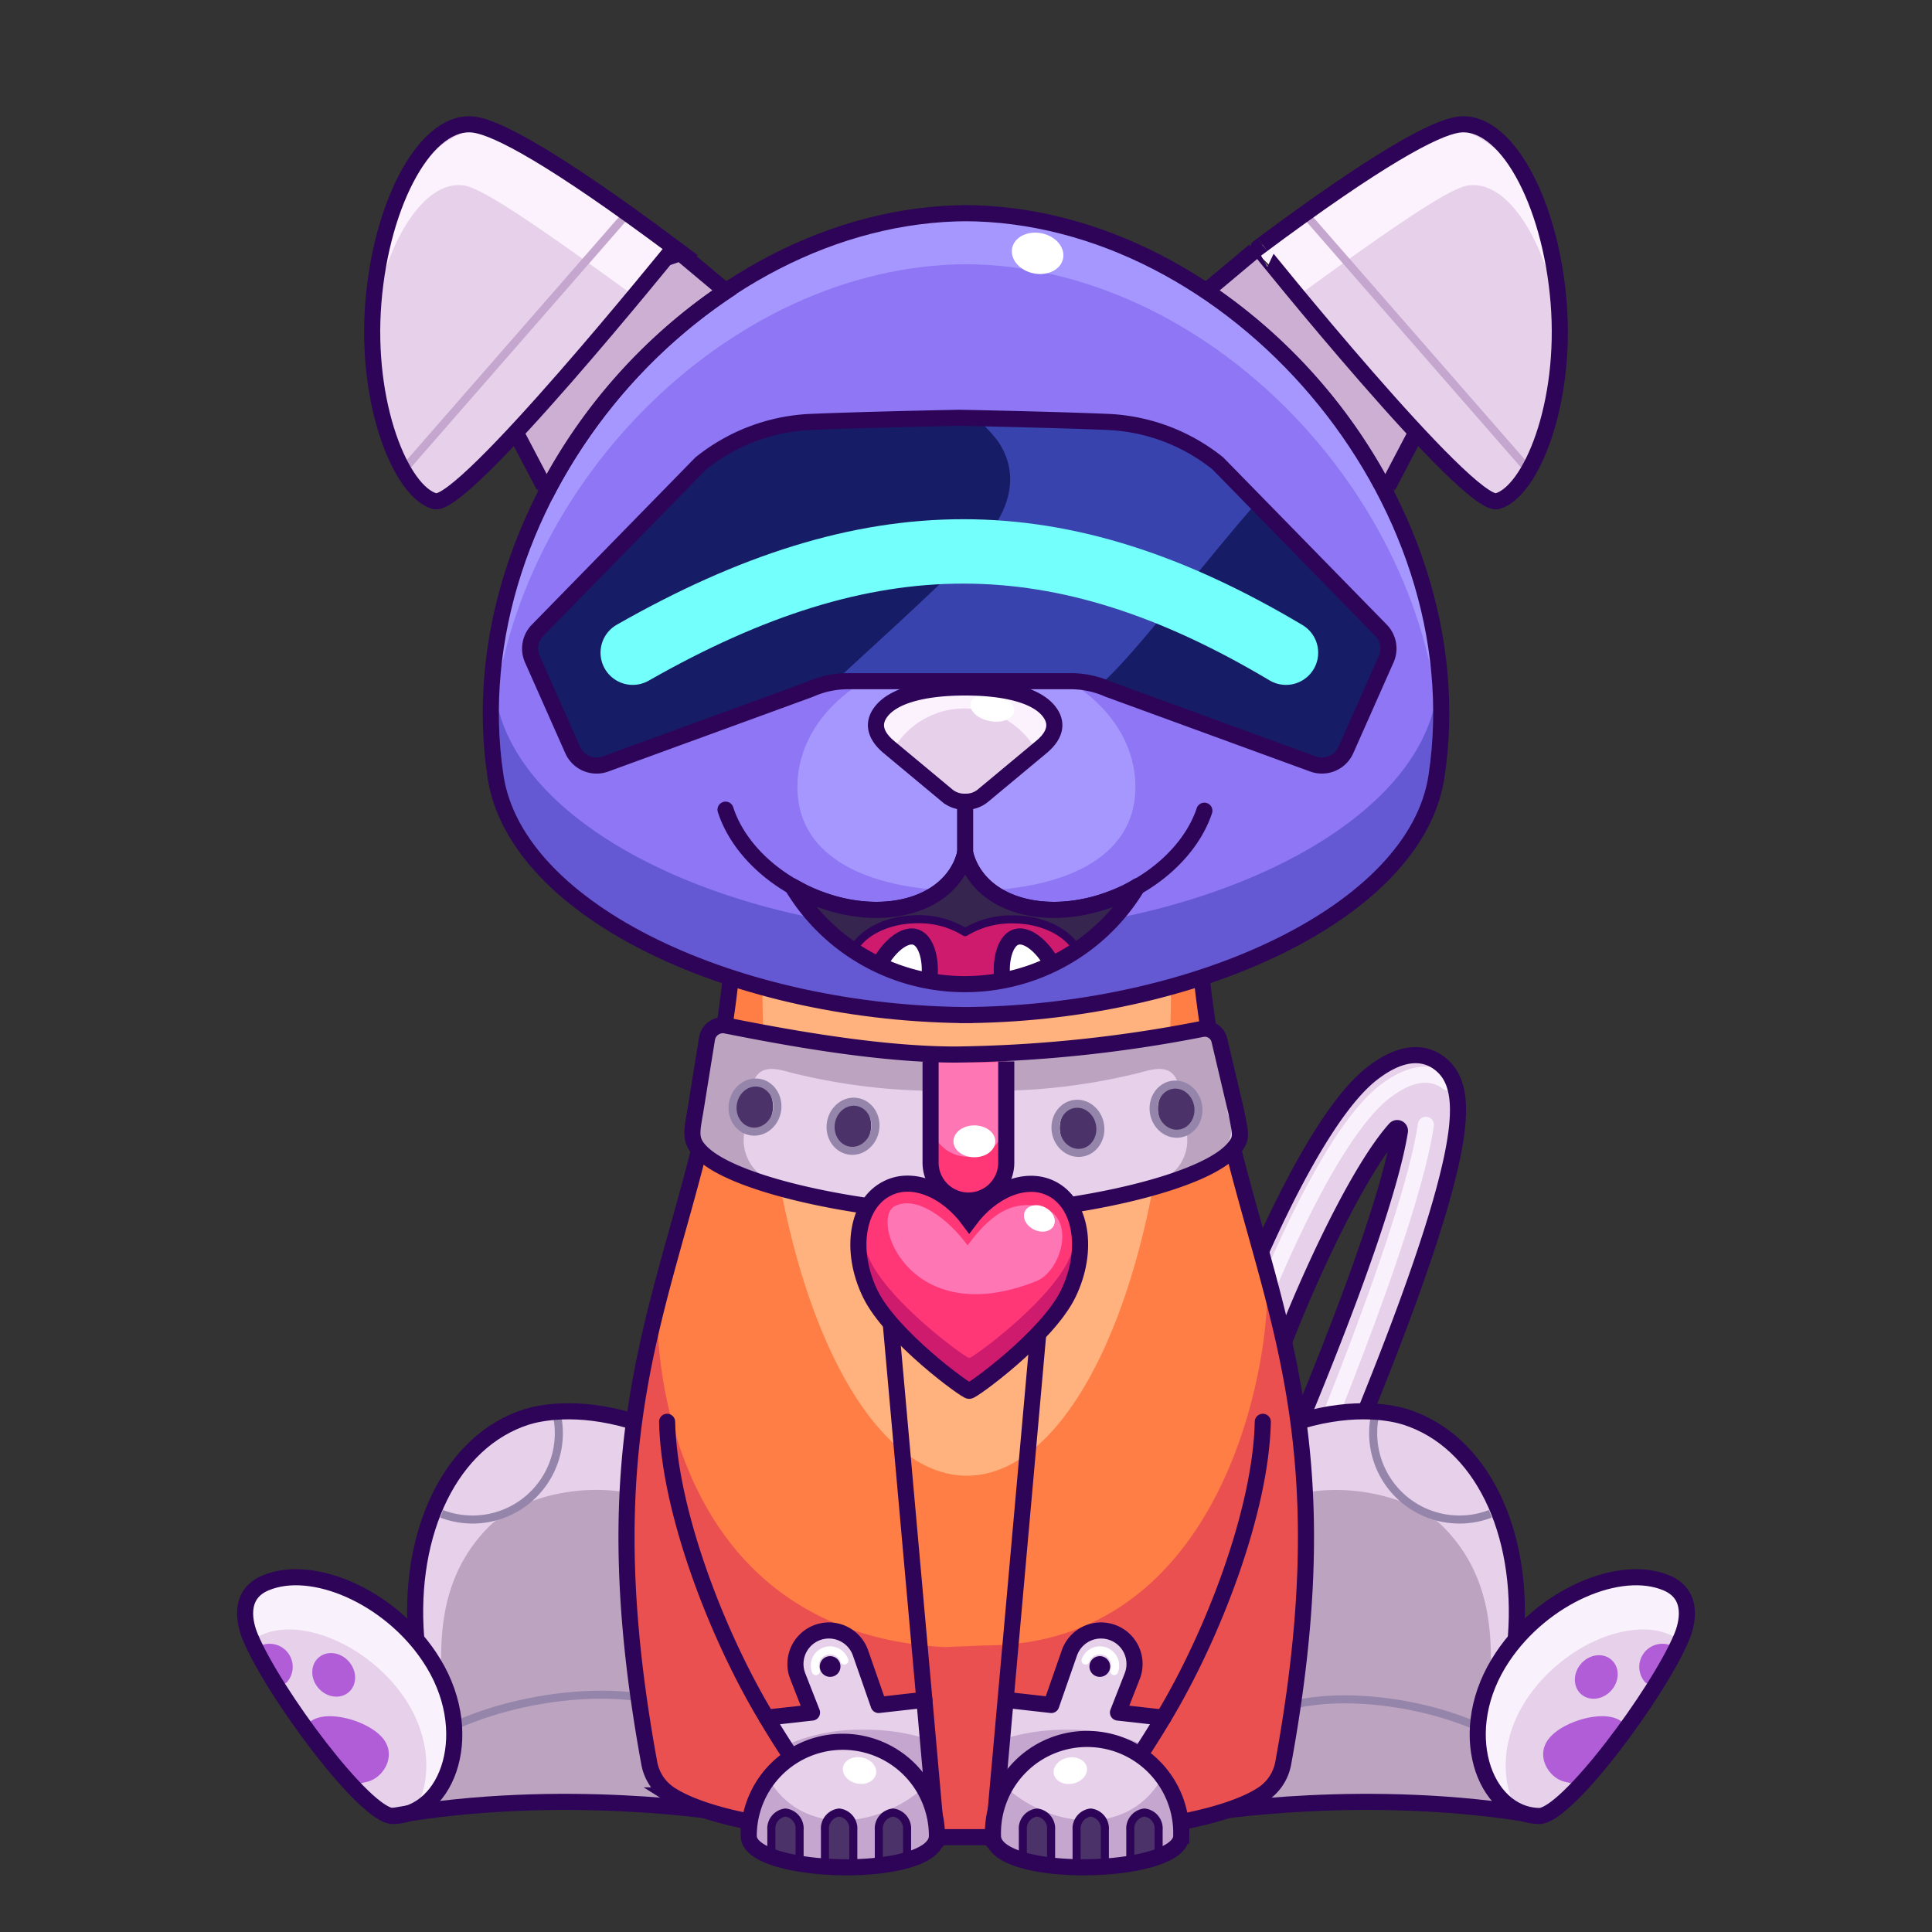 <svg xmlns="http://www.w3.org/2000/svg" viewBox="0 0 240 240">
  <rect x="0" y="0" width="240" height="240" fill="#333333" stroke="none"/>
  <svg id="tale" xmlns="http://www.w3.org/2000/svg" viewBox="0 0 240 240"><defs><style>.prefix_qjvqI_JUFI_cls-1{fill:#e6d0ea;}.prefix_qjvqI_JUFI_cls-2,.prefix_qjvqI_JUFI_cls-3{fill:none;stroke-linecap:round;stroke-linejoin:round;stroke-width:2px;}.prefix_qjvqI_JUFI_cls-2{stroke:#f9f2fc;}.prefix_qjvqI_JUFI_cls-3{stroke:#2d0457;}</style></defs><g id="_04" data-name="04"><path class="prefix_qjvqI_JUFI_cls-1" d="M160.35,191.86a3.56,3.56,0,0,1-1.38-.29,3.5,3.5,0,0,1-1.83-4.6c12.47-28.83,15.92-41.2,16.76-46.43a.34.34,0,0,0-.59-.29c-4.63,5.19-10.75,18.52-13.86,26.61a3.6,3.6,0,0,1-3.94,2.35,3.5,3.5,0,0,1-2.66-4.69c1-2.55,9.75-25.09,17.6-31.17,4.13-3.2,6.85-2.44,8.4-1.24,3,2.31,3,7.14.14,17.21-2.65,9.28-7.84,22.88-15.42,40.42A3.5,3.5,0,0,1,160.35,191.86Z"/><path class="prefix_qjvqI_JUFI_cls-2" d="M155.47,164.88c.92-2.39,9.16-23.55,16.52-29.25,3.88-3,6.43-2.29,7.88-1.16"/><path class="prefix_qjvqI_JUFI_cls-3" d="M160.35,191.86a3.56,3.56,0,0,1-1.38-.29,3.5,3.5,0,0,1-1.83-4.6c12.47-28.83,15.92-41.2,16.76-46.43a.34.34,0,0,0-.59-.29c-4.63,5.19-10.75,18.52-13.86,26.61a3.6,3.6,0,0,1-3.94,2.35,3.5,3.5,0,0,1-2.66-4.69c1-2.55,9.75-25.09,17.6-31.17,4.13-3.2,6.85-2.44,8.4-1.24,3,2.31,3,7.14.14,17.21-2.65,9.28-7.84,22.88-15.42,40.42A3.5,3.5,0,0,1,160.35,191.86Z"/><path class="prefix_qjvqI_JUFI_cls-2" d="M161,186.38c12.07-29,15.36-41.41,16.13-46.65"/></g></svg>
<svg id="ears" xmlns="http://www.w3.org/2000/svg" viewBox="0 0 240 240"><defs><style>.prefix_R_X83iZzjL_cls-1{fill:#ccafd3;}.prefix_R_X83iZzjL_cls-2{fill:#e6d0ea;}.prefix_R_X83iZzjL_cls-3{fill:#fcf2fd;}.prefix_R_X83iZzjL_cls-4,.prefix_R_X83iZzjL_cls-5{fill:none;}.prefix_R_X83iZzjL_cls-4{stroke:#2d0457;stroke-miterlimit:10;stroke-width:2px;}.prefix_R_X83iZzjL_cls-5{stroke:#c5a6ce;stroke-linecap:round;stroke-linejoin:round;}</style></defs><g id="_01" data-name="01"><path class="prefix_R_X83iZzjL_cls-1" d="M90.07,36.26l-5.88-5.09L64,53.53l3.59,6.84C72.6,50.44,81.49,43.26,90.07,36.26Z"/><path class="prefix_R_X83iZzjL_cls-2" d="M54,62.26c-4.15-1.15-8.64-12-7.62-24.68S53.11,14.57,59,15.5c2.82.44,9.66,4,24.75,15.26C83.72,30.76,57.57,63.24,54,62.26Z"/><path class="prefix_R_X83iZzjL_cls-3" d="M57.67,23.05c2.41.38,9.59,5.35,21.12,13.72a52.63,52.63,0,0,1,5.4-5.6C69.86,20.45,63.58,16.49,60.9,16.06c-5.57-.88-13.62,7.34-14.59,19.38a43.17,43.17,0,0,0-.11,4.8C47.87,30,52.7,22.26,57.67,23.05Z"/><line class="prefix_R_X83iZzjL_cls-4" x1="89.98" y1="36.02" x2="84.19" y2="31.17"/><line class="prefix_R_X83iZzjL_cls-4" x1="67.57" y1="60.39" x2="63.97" y2="53.53"/><line class="prefix_R_X83iZzjL_cls-5" x1="50.12" y1="58.38" x2="77.93" y2="26.52"/><path class="prefix_R_X83iZzjL_cls-4" d="M54,62.26c-4.15-1.15-8.64-12-7.62-24.68S53.11,14.57,59,15.5c2.82.44,9.66,4,24.75,15.26C83.72,30.76,57.57,63.24,54,62.26Z"/><path class="prefix_R_X83iZzjL_cls-4" d="M90.84,35.69a67.9,67.9,0,0,0-23.2,25.82"/><path class="prefix_R_X83iZzjL_cls-1" d="M149.93,36.26l5.88-5.09L176,53.53l-3.59,6.84C167.4,50.44,158.51,43.26,149.93,36.26Z"/><path class="prefix_R_X83iZzjL_cls-2" d="M186,62.26c4.15-1.15,8.64-12,7.62-24.68s-6.69-23-12.55-22.08c-2.82.44-9.66,4-24.75,15.26C156.28,30.76,182.43,63.24,186,62.26Z"/><path class="prefix_R_X83iZzjL_cls-3" d="M182.33,23.05c-2.41.38-9.59,5.35-21.12,13.72a52.63,52.63,0,0,0-5.4-5.6c14.33-10.72,20.61-14.68,23.29-15.11,5.57-.88,13.62,7.34,14.59,19.38a43.17,43.17,0,0,1,.11,4.8C192.13,30,187.3,22.26,182.33,23.05Z"/><line class="prefix_R_X83iZzjL_cls-4" x1="150.02" y1="36.02" x2="155.81" y2="31.17"/><line class="prefix_R_X83iZzjL_cls-4" x1="172.43" y1="60.39" x2="176.03" y2="53.53"/><line class="prefix_R_X83iZzjL_cls-5" x1="189.88" y1="58.38" x2="162.07" y2="26.52"/><path class="prefix_R_X83iZzjL_cls-4" d="M186,62.26c4.15-1.15,8.64-12,7.62-24.68s-6.69-23-12.55-22.08c-2.82.44-9.66,4-24.75,15.26C156.28,30.76,182.43,63.24,186,62.26Z"/><path class="prefix_R_X83iZzjL_cls-4" d="M149.16,35.69a67.9,67.9,0,0,1,23.2,25.82"/></g></svg>
<svg id="legs" xmlns="http://www.w3.org/2000/svg" viewBox="0 0 240 240"><defs><style>.prefix_YTmryBQZdb_cls-1{fill:#e6d0ea;}.prefix_YTmryBQZdb_cls-2{fill:#bca4c1;}.prefix_YTmryBQZdb_cls-3,.prefix_YTmryBQZdb_cls-5,.prefix_YTmryBQZdb_cls-7{fill:none;}.prefix_YTmryBQZdb_cls-3{stroke:#9685aa;}.prefix_YTmryBQZdb_cls-3,.prefix_YTmryBQZdb_cls-7{stroke-miterlimit:10;}.prefix_YTmryBQZdb_cls-4{fill:#b15dd8;}.prefix_YTmryBQZdb_cls-5,.prefix_YTmryBQZdb_cls-7{stroke:#2d0457;stroke-width:2px;}.prefix_YTmryBQZdb_cls-5{stroke-linecap:round;stroke-linejoin:round;}.prefix_YTmryBQZdb_cls-6{fill:#f9f2fc;}</style></defs><g id="_01" data-name="01"><path class="prefix_YTmryBQZdb_cls-1" d="M84,224.12s-14.06-2.24-35.19,1.47l2.88-22.22C50.68,190.3,56,179,65.43,176c1.48-.46,12.82.64,14.34.61"/><path class="prefix_YTmryBQZdb_cls-2" d="M60.61,189.77c-6.31,6.45-6.33,14.8-5.32,23.19.48,4-2.45,6-5.62,6l-.86,6.65C69.94,221.88,84,224.12,84,224.12l-5.64-38.64C71.37,184.12,63.94,186.37,60.61,189.77Z"/><path class="prefix_YTmryBQZdb_cls-3" d="M69.21,175.9a10.89,10.89,0,0,1,.21,2.15,10.72,10.72,0,0,1-14.56,10"/><path class="prefix_YTmryBQZdb_cls-3" d="M49.67,218.94c6-6.42,22.11-10.13,32.15-7.64"/><path class="prefix_YTmryBQZdb_cls-1" d="M48.81,225.59c6.89-.13,10.68-10.66,4.51-19.8-5-7.47-14.53-11.61-20.35-9.15-3.55,1.5-2.51,5.23-1.87,6.73C34,210.3,45.39,225.65,48.81,225.59Z"/><path class="prefix_YTmryBQZdb_cls-4" d="M47.47,215.83c-1.91-2.18-7.12-3.57-9-1.89,0,0,0,0,0,0a73.53,73.53,0,0,0,5.82,7.27c.11.12.22.25.32.38.27-.08.56-.16.87-.22C47.66,220.94,49.39,218,47.47,215.83Z"/><ellipse class="prefix_YTmryBQZdb_cls-4" cx="41.44" cy="208.06" rx="2.51" ry="2.85" transform="translate(-127 79.1) rotate(-41.3)"/><path class="prefix_YTmryBQZdb_cls-4" d="M32.36,205.74c.34.79.68,1.6,1,2.4.06.16.13.33.2.49s0,.11.07.17c.12.24.23.47.34.71a2.34,2.34,0,0,0,1.68-.55,2.87,2.87,0,0,0-3.75-4.28,1.45,1.45,0,0,0-.17.18A3.21,3.21,0,0,1,32.36,205.74Z"/><path class="prefix_YTmryBQZdb_cls-5" d="M78.36,176.49c-6.85-2-11.45-.94-12.93-.48C56,179,50.68,190.3,51.69,203.37"/><path class="prefix_YTmryBQZdb_cls-6" d="M53.32,205.79c-5-7.47-14.53-11.61-20.35-9.15-3.55,1.5-2.51,5.23-1.87,6.73.07.17.15.36.24.54a3.7,3.7,0,0,1,1.29-.87c5-2.14,13.28,1.45,17.64,7.92,3.41,5.06,3.3,10.6,1.22,14C56.56,222.53,58.63,213.65,53.32,205.79Z"/><path class="prefix_YTmryBQZdb_cls-7" d="M90,225.21s-20.09-3.33-41.22.38"/><path class="prefix_YTmryBQZdb_cls-5" d="M48.81,225.59c6.89-.13,10.68-10.66,4.51-19.8-5-7.47-14.53-11.61-20.35-9.15-3.55,1.5-2.51,5.23-1.87,6.73C34,210.3,45.39,225.65,48.81,225.59Z"/><path class="prefix_YTmryBQZdb_cls-1" d="M156,224.12s14.06-2.24,35.19,1.47l-2.88-22.22c1-13.07-4.27-24.4-13.74-27.36-1.48-.46-12.82.64-14.34.61"/><path class="prefix_YTmryBQZdb_cls-2" d="M179.39,189.77c6.31,6.45,6.33,14.8,5.32,23.19-.48,4,2.45,6,5.62,6l.86,6.65c-21.13-3.71-35.19-1.47-35.19-1.47l5.64-38.64C168.63,184.12,176.06,186.37,179.39,189.77Z"/><path class="prefix_YTmryBQZdb_cls-3" d="M170.79,175.9a10.89,10.89,0,0,0-.21,2.15,10.72,10.72,0,0,0,14.56,10"/><path class="prefix_YTmryBQZdb_cls-3" d="M190.33,218.94c-5.62-6-20.58-9.43-29.92-7.11"/><path class="prefix_YTmryBQZdb_cls-5" d="M161.64,176.49c6.85-2,11.45-.94,12.93-.48,9.47,3,14.75,14.29,13.74,27.36"/><path class="prefix_YTmryBQZdb_cls-7" d="M150,225.21s20.09-3.33,41.22.38"/><path class="prefix_YTmryBQZdb_cls-1" d="M191.19,225.59c-6.89-.13-10.68-10.66-4.51-19.8,5-7.47,14.53-11.61,20.35-9.15,3.55,1.5,2.51,5.23,1.87,6.73C206,210.3,194.61,225.65,191.19,225.59Z"/><path class="prefix_YTmryBQZdb_cls-4" d="M192.53,215.83c1.91-2.18,7.12-3.57,9-1.89l0,0a73.53,73.53,0,0,1-5.82,7.27c-.11.12-.22.25-.32.38-.27-.08-.56-.16-.87-.22C192.34,220.94,190.61,218,192.53,215.83Z"/><ellipse class="prefix_YTmryBQZdb_cls-4" cx="198.56" cy="208.06" rx="2.85" ry="2.51" transform="matrix(0.66, -0.75, 0.75, 0.66, -88.8, 219.92)"/><path class="prefix_YTmryBQZdb_cls-4" d="M207.64,205.74c-.34.79-.68,1.6-1,2.4-.06.16-.13.33-.2.49s-.05.11-.07.17c-.12.24-.23.47-.34.71a2.34,2.34,0,0,1-1.68-.55,2.87,2.87,0,0,1,3.75-4.28,1.45,1.45,0,0,1,.17.18A3.21,3.21,0,0,0,207.64,205.74Z"/><path class="prefix_YTmryBQZdb_cls-6" d="M186.68,205.79c5-7.47,14.53-11.61,20.35-9.15,3.55,1.5,2.51,5.23,1.87,6.73-.07.17-.15.36-.24.54a3.7,3.7,0,0,0-1.29-.87c-5.05-2.14-13.28,1.45-17.64,7.92-3.41,5.06-3.3,10.6-1.22,14C183.44,222.53,181.37,213.65,186.68,205.79Z"/><path class="prefix_YTmryBQZdb_cls-5" d="M191.19,225.59c-6.89-.13-10.68-10.66-4.51-19.8,5-7.47,14.53-11.61,20.35-9.15,3.55,1.5,2.51,5.23,1.87,6.73C206,210.3,194.61,225.65,191.19,225.59Z"/></g></svg>
<svg id="body" xmlns="http://www.w3.org/2000/svg" viewBox="0 0 240 240"><defs><style>.prefix_Lxhbkcnvuw_cls-1{fill:#ff7e45;}.prefix_Lxhbkcnvuw_cls-2{fill:#eb5050;}.prefix_Lxhbkcnvuw_cls-3{fill:none;stroke:#2d0457;stroke-miterlimit:10;stroke-width:2px;}.prefix_Lxhbkcnvuw_cls-4{fill:#ffb27d;}</style></defs><g id="_07" data-name="07"><path class="prefix_Lxhbkcnvuw_cls-1" d="M149.06,119.27c3.6,38.3,19.58,49.48,10.33,99.84a5.89,5.89,0,0,1-2.76,3.92c-4.46,2.78-15.45,5.19-34,5.19h-5.2c-18.58,0-29.57-2.41-34-5.19a5.89,5.89,0,0,1-2.76-3.92c-9.25-50.36,6.73-61.54,10.33-99.84"/><path class="prefix_Lxhbkcnvuw_cls-2" d="M157.38,158.17c.76,10-4.92,46.23-35.07,46.23l-5,.21c-32.77-1.85-36-33.62-35.63-42.86-3.73,14.68-6,30.41-1.06,57.36A5.89,5.89,0,0,0,83.37,223c4.46,2.78,15.45,5.19,34,5.19h5.2c18.58,0,29.57-2.41,34-5.19a5.89,5.89,0,0,0,2.76-3.92C164.74,190,161.64,173.93,157.38,158.17Z"/><path class="prefix_Lxhbkcnvuw_cls-3" d="M149.06,119.27c3.6,38.3,19.58,49.48,10.33,99.84a5.89,5.89,0,0,1-2.76,3.92c-4.46,2.78-15.45,5.19-34,5.19h-5.2c-18.58,0-29.57-2.41-34-5.19a5.89,5.89,0,0,1-2.76-3.92c-9.25-50.36,6.73-61.54,10.33-99.84"/><path class="prefix_Lxhbkcnvuw_cls-4" d="M145.47,122.41c0-1,0-2.1,0-3.14H94.71c0,1,0,2.09,0,3.14,0,33.64,11.37,60.91,25.4,60.91S145.47,156.05,145.47,122.41Z"/></g></svg>
<svg id="hand" xmlns="http://www.w3.org/2000/svg" viewBox="0 0 240 240"><defs><style>.prefix_G1bGq3lJV5_cls-1,.prefix_G1bGq3lJV5_cls-4,.prefix_G1bGq3lJV5_cls-7,.prefix_G1bGq3lJV5_cls-9{fill:none;}.prefix_G1bGq3lJV5_cls-1,.prefix_G1bGq3lJV5_cls-7,.prefix_G1bGq3lJV5_cls-9{stroke:#2d0457;}.prefix_G1bGq3lJV5_cls-1,.prefix_G1bGq3lJV5_cls-4,.prefix_G1bGq3lJV5_cls-9{stroke-linecap:round;stroke-linejoin:round;}.prefix_G1bGq3lJV5_cls-1,.prefix_G1bGq3lJV5_cls-7{stroke-width:2px;}.prefix_G1bGq3lJV5_cls-2{fill:#e6d0ea;}.prefix_G1bGq3lJV5_cls-3{fill:#c5a6ce;}.prefix_G1bGq3lJV5_cls-4{stroke:#fff;}.prefix_G1bGq3lJV5_cls-5{fill:#2d0457;}.prefix_G1bGq3lJV5_cls-6{fill:#4b3268;}.prefix_G1bGq3lJV5_cls-7{stroke-miterlimit:10;}.prefix_G1bGq3lJV5_cls-8{fill:#fff;}</style></defs><g id="_02_1" data-name="02_1"><path class="prefix_G1bGq3lJV5_cls-1" d="M144.52,213.37c6.17-10.25,12.12-25.71,12.35-36.75"/><path class="prefix_G1bGq3lJV5_cls-2" d="M123.35,228.72l1.57-17.56,5.67.64,2.25-6.46a4.16,4.16,0,0,1,4.4-2.77h0a4.16,4.16,0,0,1,3.41,5.65l-1.77,4.52,5.64.63c-1.62,2.71-3.23,5.18-4.73,7.34Z"/><path class="prefix_G1bGq3lJV5_cls-3" d="M143.14,217.27a23.09,23.09,0,0,0-10.71-2.4,25.54,25.54,0,0,0-7.79,1.17l-1.29,12.68,16.44-7C140.86,220.37,142,218.87,143.14,217.27Z"/><path class="prefix_G1bGq3lJV5_cls-1" d="M123.35,228.72l1.57-17.56,5.67.64,2.25-6.46a4.16,4.16,0,0,1,4.4-2.77h0a4.16,4.16,0,0,1,3.41,5.65l-1.77,4.52,5.64.63c-1.62,2.71-3.23,5.18-4.73,7.34Z"/><line class="prefix_G1bGq3lJV5_cls-1" x1="130.59" y1="147.56" x2="124.92" y2="211.16"/><path class="prefix_G1bGq3lJV5_cls-4" d="M134.85,206.28a1.89,1.89,0,0,1,2-1.25h0a1.89,1.89,0,0,1,1.55,2.56"/><circle class="prefix_G1bGq3lJV5_cls-5" cx="136.62" cy="207.02" r="1.29"/><path class="prefix_G1bGq3lJV5_cls-2" d="M123.35,228.06c0,5.47,23.39,4.93,23.39,0a11.7,11.7,0,1,0-23.39,0Z"/><path class="prefix_G1bGq3lJV5_cls-3" d="M144.34,220.86a12,12,0,0,1,2.4,7.2c0,4.93-23.39,5.47-23.39,0a11.92,11.92,0,0,1,1.63-6C130.71,227.15,140.16,228.23,144.34,220.86Z"/><path class="prefix_G1bGq3lJV5_cls-6" d="M133.74,231.83v-4.52a2,2,0,0,1,1.75-2.15h0a2,2,0,0,1,1.76,2.15v4.56"/><path class="prefix_G1bGq3lJV5_cls-6" d="M127.06,230.73v-3.42a2,2,0,0,1,1.76-2.15h0a2,2,0,0,1,1.75,2.15v4.56"/><path class="prefix_G1bGq3lJV5_cls-6" d="M140.41,231.83v-4.52a2,2,0,0,1,1.76-2.15h0a2,2,0,0,1,1.76,2.15v3.34"/><path class="prefix_G1bGq3lJV5_cls-7" d="M123.35,228.06c0,5.47,23.39,4.93,23.39,0a11.7,11.7,0,1,0-23.39,0Z"/><ellipse class="prefix_G1bGq3lJV5_cls-8" cx="132.97" cy="219.95" rx="2.09" ry="1.64" transform="translate(-41.82 31.51) rotate(-11.69)"/><path class="prefix_G1bGq3lJV5_cls-9" d="M133.74,231.83v-4.52a2,2,0,0,1,1.75-2.15h0a2,2,0,0,1,1.76,2.15v4.56"/><path class="prefix_G1bGq3lJV5_cls-9" d="M127.06,230.73v-3.42a2,2,0,0,1,1.76-2.15h0a2,2,0,0,1,1.75,2.15v4.56"/><path class="prefix_G1bGq3lJV5_cls-9" d="M140.41,231.83v-4.52a2,2,0,0,1,1.76-2.15h0a2,2,0,0,1,1.76,2.15v3.34"/><g id="_01" data-name="01"><path class="prefix_G1bGq3lJV5_cls-1" d="M95.23,213.37c-6.18-10.25-12.12-25.71-12.36-36.75"/><path class="prefix_G1bGq3lJV5_cls-2" d="M116.39,228.72l-1.56-17.56-5.68.64-2.25-6.46a4.16,4.16,0,0,0-4.4-2.77h0a4.16,4.16,0,0,0-3.4,5.65l1.77,4.52-5.64.63c1.61,2.71,3.23,5.18,4.73,7.34Z"/><path class="prefix_G1bGq3lJV5_cls-3" d="M96.6,217.27a23.09,23.09,0,0,1,10.71-2.4A25.49,25.49,0,0,1,115.1,216l1.29,12.68-16.43-7C98.88,220.37,97.75,218.87,96.6,217.27Z"/><path class="prefix_G1bGq3lJV5_cls-1" d="M116.39,228.72l-1.56-17.56-5.68.64-2.25-6.46a4.16,4.16,0,0,0-4.4-2.77h0a4.16,4.16,0,0,0-3.4,5.65l1.77,4.52-5.64.63c1.61,2.71,3.23,5.18,4.73,7.34Z"/><line class="prefix_G1bGq3lJV5_cls-1" x1="109.15" y1="147.56" x2="114.83" y2="211.16"/><path class="prefix_G1bGq3lJV5_cls-4" d="M104.89,206.28a1.88,1.88,0,0,0-2-1.25h0a1.88,1.88,0,0,0-1.54,2.56"/><circle class="prefix_G1bGq3lJV5_cls-5" cx="103.12" cy="207.02" r="1.29"/><path class="prefix_G1bGq3lJV5_cls-2" d="M116.39,228.06c0,5.47-23.38,4.93-23.38,0a11.69,11.69,0,1,1,23.38,0Z"/><path class="prefix_G1bGq3lJV5_cls-3" d="M95.41,220.86a11.89,11.89,0,0,0-2.4,7.2c0,4.93,23.38,5.47,23.38,0a11.82,11.82,0,0,0-1.63-6C109,227.15,99.59,228.23,95.41,220.86Z"/><path class="prefix_G1bGq3lJV5_cls-6" d="M106,231.83v-4.52a2,2,0,0,0-1.76-2.15h0a2,2,0,0,0-1.76,2.15v4.56"/><path class="prefix_G1bGq3lJV5_cls-6" d="M112.68,230.73v-3.42a2,2,0,0,0-1.75-2.15h0a2,2,0,0,0-1.76,2.15v4.56"/><path class="prefix_G1bGq3lJV5_cls-6" d="M99.33,231.83v-4.52a2,2,0,0,0-1.76-2.15h0a2,2,0,0,0-1.75,2.15v3.34"/><path class="prefix_G1bGq3lJV5_cls-7" d="M116.39,228.06c0,5.47-23.38,4.93-23.38,0a11.69,11.69,0,1,1,23.38,0Z"/><ellipse class="prefix_G1bGq3lJV5_cls-8" cx="106.78" cy="219.95" rx="1.64" ry="2.09" transform="translate(-130.25 279.94) rotate(-78.31)"/><path class="prefix_G1bGq3lJV5_cls-9" d="M106,231.83v-4.52a2,2,0,0,0-1.76-2.15h0a2,2,0,0,0-1.76,2.15v4.56"/><path class="prefix_G1bGq3lJV5_cls-9" d="M112.68,230.73v-3.42a2,2,0,0,0-1.75-2.15h0a2,2,0,0,0-1.76,2.15v4.56"/><path class="prefix_G1bGq3lJV5_cls-9" d="M99.33,231.83v-4.52a2,2,0,0,0-1.76-2.15h0a2,2,0,0,0-1.75,2.15v3.34"/></g></g></svg>
<svg id="collar" xmlns="http://www.w3.org/2000/svg" viewBox="0 0 240 240"><defs><style>.prefix_INDqZ-x2zU_cls-1{fill:#ff3776;}.prefix_INDqZ-x2zU_cls-2{fill:#e6d0ea;}.prefix_INDqZ-x2zU_cls-3{fill:#bca4c1;}.prefix_INDqZ-x2zU_cls-4{fill:#ff76b4;}.prefix_INDqZ-x2zU_cls-5,.prefix_INDqZ-x2zU_cls-9{fill:none;stroke-miterlimit:10;}.prefix_INDqZ-x2zU_cls-5{stroke:#2d0457;stroke-width:2px;}.prefix_INDqZ-x2zU_cls-6{fill:#fff;}.prefix_INDqZ-x2zU_cls-7{fill:#ce1b6d;}.prefix_INDqZ-x2zU_cls-8{fill:#4b3268;}.prefix_INDqZ-x2zU_cls-9{stroke:#9685aa;}</style></defs><g id="_03" data-name="03"><path class="prefix_INDqZ-x2zU_cls-1" d="M151.06,127.46A165.65,165.65,0,0,1,118.72,131c-10.48,0-23.3-2.55-30.56-4l-1.79,11a4.17,4.17,0,0,0,.77,5.08c4.48,4.45,17.48,7.66,32.83,7.66,15.88,0,29.26-3.44,33.27-8.12a3.74,3.74,0,0,0,.36-4.45Z"/><path class="prefix_INDqZ-x2zU_cls-2" d="M151.06,127.46A165.65,165.65,0,0,1,118.72,131c-10.48,0-23.3-2.55-30.56-4l-1.79,11a4.17,4.17,0,0,0,.77,5.08c4.48,4.45,17.48,7.66,32.83,7.66,15.88,0,29.26-3.44,33.27-8.12a3.74,3.74,0,0,0,.36-4.45Z"/><path class="prefix_INDqZ-x2zU_cls-3" d="M152.51,138.36l-1.16-10.61c.39-.49-1.41-1-2.62-.72s-5.88,1.93-7.26,2l.14.33a133.87,133.87,0,0,1-17.17,1.49v0c-1.49,0-3,.07-4.55.07s-3,0-4.54-.07v0a133.87,133.87,0,0,1-17.17-1.49l.14-.33c-1.39-.1-6-1.89-7.26-2s-3,.23-2.62.72l-1.16,10.61a4,4,0,0,0,1.33,5.15,19.7,19.7,0,0,0,5.62,2.79l1,.13a5.44,5.44,0,0,1-2.84-5.09,35.7,35.7,0,0,1,1-6.26c.69-3.23,3.28-2.24,5.08-1.78a76.16,76.16,0,0,0,21.28,2.16h.37a76.23,76.23,0,0,0,21.28-2.16c1.8-.46,4.39-1.45,5.08,1.78a36.68,36.68,0,0,1,1,6.26,5.43,5.43,0,0,1-2.85,5.09l1-.13a19.49,19.49,0,0,0,5.61-2.79A4,4,0,0,0,152.51,138.36Z"/><path class="prefix_INDqZ-x2zU_cls-1" d="M125,131.85v12.59a4.71,4.71,0,0,1-4.7,4.7h0a4.72,4.72,0,0,1-4.7-4.7V131.85"/><path class="prefix_INDqZ-x2zU_cls-4" d="M115.56,131.64V139a4.7,4.7,0,1,0,9.4,0v-7.13A59.08,59.08,0,0,1,115.56,131.64Z"/><path class="prefix_INDqZ-x2zU_cls-5" d="M125,131.85v12.59a4.71,4.71,0,0,1-4.7,4.7h0a4.72,4.72,0,0,1-4.7-4.7V131.85"/><path class="prefix_INDqZ-x2zU_cls-5" d="M132.3,149.79c9.15-1.35,18.23-3.95,20.94-7.11,1.13-1.32.85-1.78.36-4.45l-2.12-9a1.86,1.86,0,0,0-2.2-1.4A168.52,168.52,0,0,1,118.72,131c-9.55,0-21-2.11-28.5-3.6a2,2,0,0,0-2.4,1.67l-1.45,9c-.48,2.7-.68,3.64.77,5.08,3,3,12,5.45,20.94,6.71"/><ellipse class="prefix_INDqZ-x2zU_cls-6" cx="121.04" cy="141.78" rx="2.6" ry="1.98"/><path class="prefix_INDqZ-x2zU_cls-1" d="M130.55,147.61c-3.19-1.54-7.35.25-10.15,4-2.79-3.79-7-5.58-10.14-4-3.8,1.84-4.77,7.69-2.17,13.08s12.08,12.24,12.31,12.08c.23.16,9.71-6.7,12.31-12.08S134.35,149.45,130.55,147.61Z"/><path class="prefix_INDqZ-x2zU_cls-4" d="M129.2,149.89c-3.9-.91-6.59,1.56-9,4.81-2.4-3.25-6.25-6.22-9-4.9-3.26,1.57,1.74,15.67,17.53,9.35C131.93,157.88,133.82,151,129.2,149.89Z"/><path class="prefix_INDqZ-x2zU_cls-7" d="M132.71,156.6c-2.6,5.38-12.08,12.24-12.31,12.08-.23.16-9.71-6.7-12.31-12.08a15.13,15.13,0,0,1-1.27-4,13.32,13.32,0,0,0,1.27,8.06c2.6,5.38,12.08,12.24,12.31,12.08.23.16,9.71-6.7,12.31-12.08a13.26,13.26,0,0,0,1.28-8.06A14.8,14.8,0,0,1,132.71,156.6Z"/><path class="prefix_INDqZ-x2zU_cls-5" d="M130.55,147.61c-3.19-1.54-7.35.25-10.15,4-2.79-3.79-7-5.58-10.14-4-3.8,1.84-4.77,7.69-2.17,13.08s12.08,12.24,12.31,12.08c.23.16,9.71-6.7,12.31-12.08S134.35,149.45,130.55,147.61Z"/><ellipse class="prefix_INDqZ-x2zU_cls-6" cx="129.11" cy="151.34" rx="1.54" ry="2" transform="translate(-64.1 198.7) rotate(-63.3)"/><ellipse class="prefix_INDqZ-x2zU_cls-8" cx="93.48" cy="137.45" rx="2.55" ry="3.06"/><ellipse class="prefix_INDqZ-x2zU_cls-9" cx="93.78" cy="137.52" rx="3.06" ry="2.78" transform="translate(-57.69 206.53) rotate(-80.2)"/><ellipse class="prefix_INDqZ-x2zU_cls-8" cx="105.67" cy="139.83" rx="2.55" ry="3.06"/><ellipse class="prefix_INDqZ-x2zU_cls-9" cx="105.97" cy="139.9" rx="3.06" ry="2.78" transform="translate(-49.93 220.52) rotate(-80.2)"/><ellipse class="prefix_INDqZ-x2zU_cls-8" cx="146.39" cy="137.72" rx="2.55" ry="3.06"/><ellipse class="prefix_INDqZ-x2zU_cls-9" cx="146.09" cy="137.79" rx="2.78" ry="3.06" transform="translate(-21.32 26.87) rotate(-9.8)"/><ellipse class="prefix_INDqZ-x2zU_cls-8" cx="134.2" cy="140.1" rx="2.55" ry="3.06"/><ellipse class="prefix_INDqZ-x2zU_cls-9" cx="133.9" cy="140.17" rx="2.78" ry="3.06" transform="translate(-21.9 24.83) rotate(-9.8)"/></g></svg>
<svg id="head" xmlns="http://www.w3.org/2000/svg" viewBox="0 0 240 240"><defs><style>.prefix_zCXQp3fLvi_cls-1{fill:#8e76f4;}.prefix_zCXQp3fLvi_cls-2{fill:#a697ff;}.prefix_zCXQp3fLvi_cls-3{fill:#caf1ff;}.prefix_zCXQp3fLvi_cls-4{fill:#fff;}.prefix_zCXQp3fLvi_cls-5{fill:#88a4ea;}.prefix_zCXQp3fLvi_cls-6{fill:#6559d3;}.prefix_zCXQp3fLvi_cls-7{fill:none;stroke:#2d0457;stroke-miterlimit:10;stroke-width:2px;}</style></defs><g id="_02" data-name="02"><path class="prefix_zCXQp3fLvi_cls-1" d="M119.17,126.1c29.11,0,56.7-12.75,59.27-29.62,5.29-34.73-25.4-70-58.74-70h.6c-33.34,0-64,35.24-58.74,70,2.57,16.87,30.16,29.62,59.27,29.62"/><path class="prefix_zCXQp3fLvi_cls-2" d="M120,32.82h0c29.66.19,57.12,28.2,58.92,58.85,1.94-33-27.24-64.95-58.92-65.15-31.68.2-60.86,32.15-58.92,65.15C62.88,61,90.34,33,120,32.82Z"/><path class="prefix_zCXQp3fLvi_cls-3" d="M119.7,26.51h0Z"/><ellipse class="prefix_zCXQp3fLvi_cls-4" cx="128.91" cy="31.47" rx="2.54" ry="3.23" transform="translate(71.96 151.33) rotate(-78.31)"/><path class="prefix_zCXQp3fLvi_cls-5" d="M120.83,126.1h0Z"/><path class="prefix_zCXQp3fLvi_cls-6" d="M178.44,86.36C175.89,103.06,148.8,115.73,120,116h0c-28.8-.24-55.89-12.91-58.44-29.61-.15-1-.26-2-.35-2.94a53.46,53.46,0,0,0,.35,13.06c2.55,16.71,29.64,29.37,58.44,29.61,28.8-.24,55.89-12.9,58.44-29.61a53.46,53.46,0,0,0,.35-13.06C178.7,84.4,178.59,85.38,178.44,86.36Z"/><path class="prefix_zCXQp3fLvi_cls-7" d="M119.17,126.1c29.11,0,56.7-12.75,59.27-29.62,5.29-34.73-25.4-70-58.74-70h.6c-33.34,0-64,35.24-58.74,70,2.57,16.87,30.16,29.62,59.27,29.62"/><path class="prefix_zCXQp3fLvi_cls-7" d="M90.93,35.69A68,68,0,0,0,67.72,61.51"/><path class="prefix_zCXQp3fLvi_cls-2" d="M141.05,97.75c0,9.11-9.41,12.93-21,12.93s-21-3.82-21-12.93,9.41-16.5,21-16.5S141.05,88.64,141.05,97.75Z"/></g></svg>
<svg id="mask" xmlns="http://www.w3.org/2000/svg" viewBox="0 0 240 240"><defs><style>.prefix_6Msdv9LjNW_cls-1,.prefix_6Msdv9LjNW_cls-5,.prefix_6Msdv9LjNW_cls-8{fill:none;stroke:#2d0457;}.prefix_6Msdv9LjNW_cls-1,.prefix_6Msdv9LjNW_cls-8{stroke-linecap:round;stroke-linejoin:round;}.prefix_6Msdv9LjNW_cls-1,.prefix_6Msdv9LjNW_cls-5{stroke-width:2px;}.prefix_6Msdv9LjNW_cls-2{fill:#fff;}.prefix_6Msdv9LjNW_cls-3{fill:#e6d0ea;}.prefix_6Msdv9LjNW_cls-4{fill:#fcf2fd;}.prefix_6Msdv9LjNW_cls-5{stroke-miterlimit:10;}.prefix_6Msdv9LjNW_cls-6{fill:#36264f;}.prefix_6Msdv9LjNW_cls-7{fill:#ce1b6d;}</style></defs><g id="_10" data-name="10"><line class="prefix_6Msdv9LjNW_cls-1" x1="119.89" y1="97.59" x2="119.89" y2="105.98"/><ellipse class="prefix_6Msdv9LjNW_cls-2" cx="124.41" cy="87.97" rx="1.82" ry="2.68" transform="translate(14.76 193.76) rotate(-79.24)"/><path class="prefix_6Msdv9LjNW_cls-3" d="M130.22,87.78c-1.79-2.12-6-2.86-10.33-2.86s-8.53.74-10.32,2.86c-1.62,1.93-.29,3.59.85,4.54l7.28,6.06a3.25,3.25,0,0,0,2.19.72,3.22,3.22,0,0,0,2.19-.72l7.28-6.06C130.51,91.37,131.84,89.71,130.22,87.78Z"/><path class="prefix_6Msdv9LjNW_cls-4" d="M110.34,93.72l.2.19a10.23,10.23,0,0,1,18.54,0l.21-.19c1.14-1.08,2.47-3,.85-5.14-1.79-2.41-6-3.24-10.33-3.24s-8.53.83-10.32,3.24C107.87,90.76,109.2,92.64,110.34,93.72Z"/><ellipse class="prefix_6Msdv9LjNW_cls-2" cx="123.28" cy="87.92" rx="1.69" ry="2.75" transform="translate(13.88 192.61) rotate(-79.24)"/><path class="prefix_6Msdv9LjNW_cls-5" d="M130.22,88.26c-1.79-2.12-6-2.86-10.33-2.86s-8.53.74-10.32,2.86c-1.62,1.93-.29,3.59.85,4.54l7.28,6.06a3.31,3.31,0,0,0,2.19.73,3.28,3.28,0,0,0,2.19-.73l7.28-6.06C130.51,91.85,131.84,90.19,130.22,88.26Z"/><path class="prefix_6Msdv9LjNW_cls-1" d="M90.13,100.58c1.28,4,4.8,7.91,9.79,10.32,8,3.84,16.68,2.35,19.42-3.35a7.72,7.72,0,0,0,.55-1.57,8.41,8.41,0,0,0,.56,1.57c2.74,5.7,11.43,7.19,19.41,3.35,4.94-2.38,8.44-6.24,9.75-10.19"/><path class="prefix_6Msdv9LjNW_cls-6" d="M139.86,110.9c-8,3.84-16.67,2.35-19.41-3.35a8.41,8.41,0,0,1-.56-1.57,7.72,7.72,0,0,1-.55,1.57c-2.74,5.7-11.44,7.19-19.42,3.35-.52-.26-1-.54-1.52-.82a25,25,0,0,0,42.92,0C140.85,110.39,140.37,110.65,139.86,110.9Z"/><path class="prefix_6Msdv9LjNW_cls-7" d="M119.89,115.8a10.89,10.89,0,0,0-5.9-1.61c-3.74,0-6.91,1.63-8.07,3.9a25.38,25.38,0,0,0,27.94,0c-1.17-2.26-4.34-3.88-8.06-3.88A11,11,0,0,0,119.89,115.8Z"/><path class="prefix_6Msdv9LjNW_cls-2" d="M115.38,122c.53-2-.2-5.71-2.16-6.23s-4.42,2.34-5,4.36"/><path class="prefix_6Msdv9LjNW_cls-5" d="M115.24,122.46c.61-1.94.21-5.52-1.52-6.06s-4.12,2.15-4.73,4.08"/><path class="prefix_6Msdv9LjNW_cls-2" d="M124.41,122c-.53-2,.2-5.71,2.16-6.23s4.42,2.34,5,4.36"/><path class="prefix_6Msdv9LjNW_cls-5" d="M124.71,122.46c-.61-1.94-.21-5.52,1.52-6.06s4.12,2.15,4.73,4.08"/><path class="prefix_6Msdv9LjNW_cls-1" d="M139.86,110.9c-8,3.84-16.67,2.35-19.41-3.35a8.41,8.41,0,0,1-.56-1.57,7.72,7.72,0,0,1-.55,1.57c-2.74,5.7-11.44,7.19-19.42,3.35-.52-.26-1-.54-1.52-.82a25,25,0,0,0,42.92,0C140.85,110.39,140.37,110.65,139.86,110.9Z"/><path class="prefix_6Msdv9LjNW_cls-8" d="M119.89,115.8a10.89,10.89,0,0,0-5.9-1.61c-3.74,0-6.91,1.63-8.07,3.9a25.38,25.38,0,0,0,27.94,0c-1.17-2.26-4.34-3.88-8.06-3.88A11,11,0,0,0,119.89,115.8Z"/></g></svg>
<svg id="eyes" xmlns="http://www.w3.org/2000/svg" viewBox="0 0 240 240"><defs><style>.prefix_TfJVvuUkp5_cls-1{fill:#171c66;}.prefix_TfJVvuUkp5_cls-2{fill:#3843ad;}.prefix_TfJVvuUkp5_cls-3,.prefix_TfJVvuUkp5_cls-4{fill:none;stroke-linecap:round;stroke-linejoin:round;}.prefix_TfJVvuUkp5_cls-3{stroke:#2d0457;stroke-width:2px;}.prefix_TfJVvuUkp5_cls-4{stroke:#73fffb;stroke-width:8px;}</style></defs><g id="_06" data-name="06"><path class="prefix_TfJVvuUkp5_cls-1" d="M171.56,78.3,151.29,57.57a23.44,23.44,0,0,0-13.74-5.16c-5.16-.21-12-.38-18.38-.51-6.35.13-13.22.3-18.38.51a23.46,23.46,0,0,0-13.74,5.16L66.78,78.3a3.25,3.25,0,0,0-.64,3.6l5,11.27a3.25,3.25,0,0,0,4.09,1.73l25.41-9.28a11.53,11.53,0,0,1,4.7-1H133a11.52,11.52,0,0,1,4.69,1L163.1,94.9a3.26,3.26,0,0,0,4.09-1.73l5-11.27A3.25,3.25,0,0,0,171.56,78.3Z"/><path class="prefix_TfJVvuUkp5_cls-2" d="M156.08,62.47l-4.79-4.9a23.44,23.44,0,0,0-13.74-5.16C133,52.22,127,52.07,121.31,52a18,18,0,0,1,2.7,2.87c3.06,4.57.94,9.43-2.53,13-5.75,5.88-11.94,11.37-18,17a10.66,10.66,0,0,1,1.87-.17H133a11.82,11.82,0,0,1,2.71.33l1,0C141,81.31,148.93,70.62,156.08,62.47Z"/><path class="prefix_TfJVvuUkp5_cls-3" d="M171.56,78.3,151.29,57.57a23.44,23.44,0,0,0-13.74-5.16c-5.16-.21-12-.38-18.38-.51-6.35.13-13.22.3-18.38.51a23.46,23.46,0,0,0-13.74,5.16L66.78,78.3a3.25,3.25,0,0,0-.64,3.6l5,11.27a3.25,3.25,0,0,0,4.09,1.73l25.41-9.28a11.53,11.53,0,0,1,4.7-1H133a11.52,11.52,0,0,1,4.69,1L163.1,94.9a3.26,3.26,0,0,0,4.09-1.73l5-11.27A3.25,3.25,0,0,0,171.56,78.3Z"/><path class="prefix_TfJVvuUkp5_cls-4" d="M78.6,81.08c29.43-16.77,53-16.78,81.15,0"/></g></svg>
</svg>
